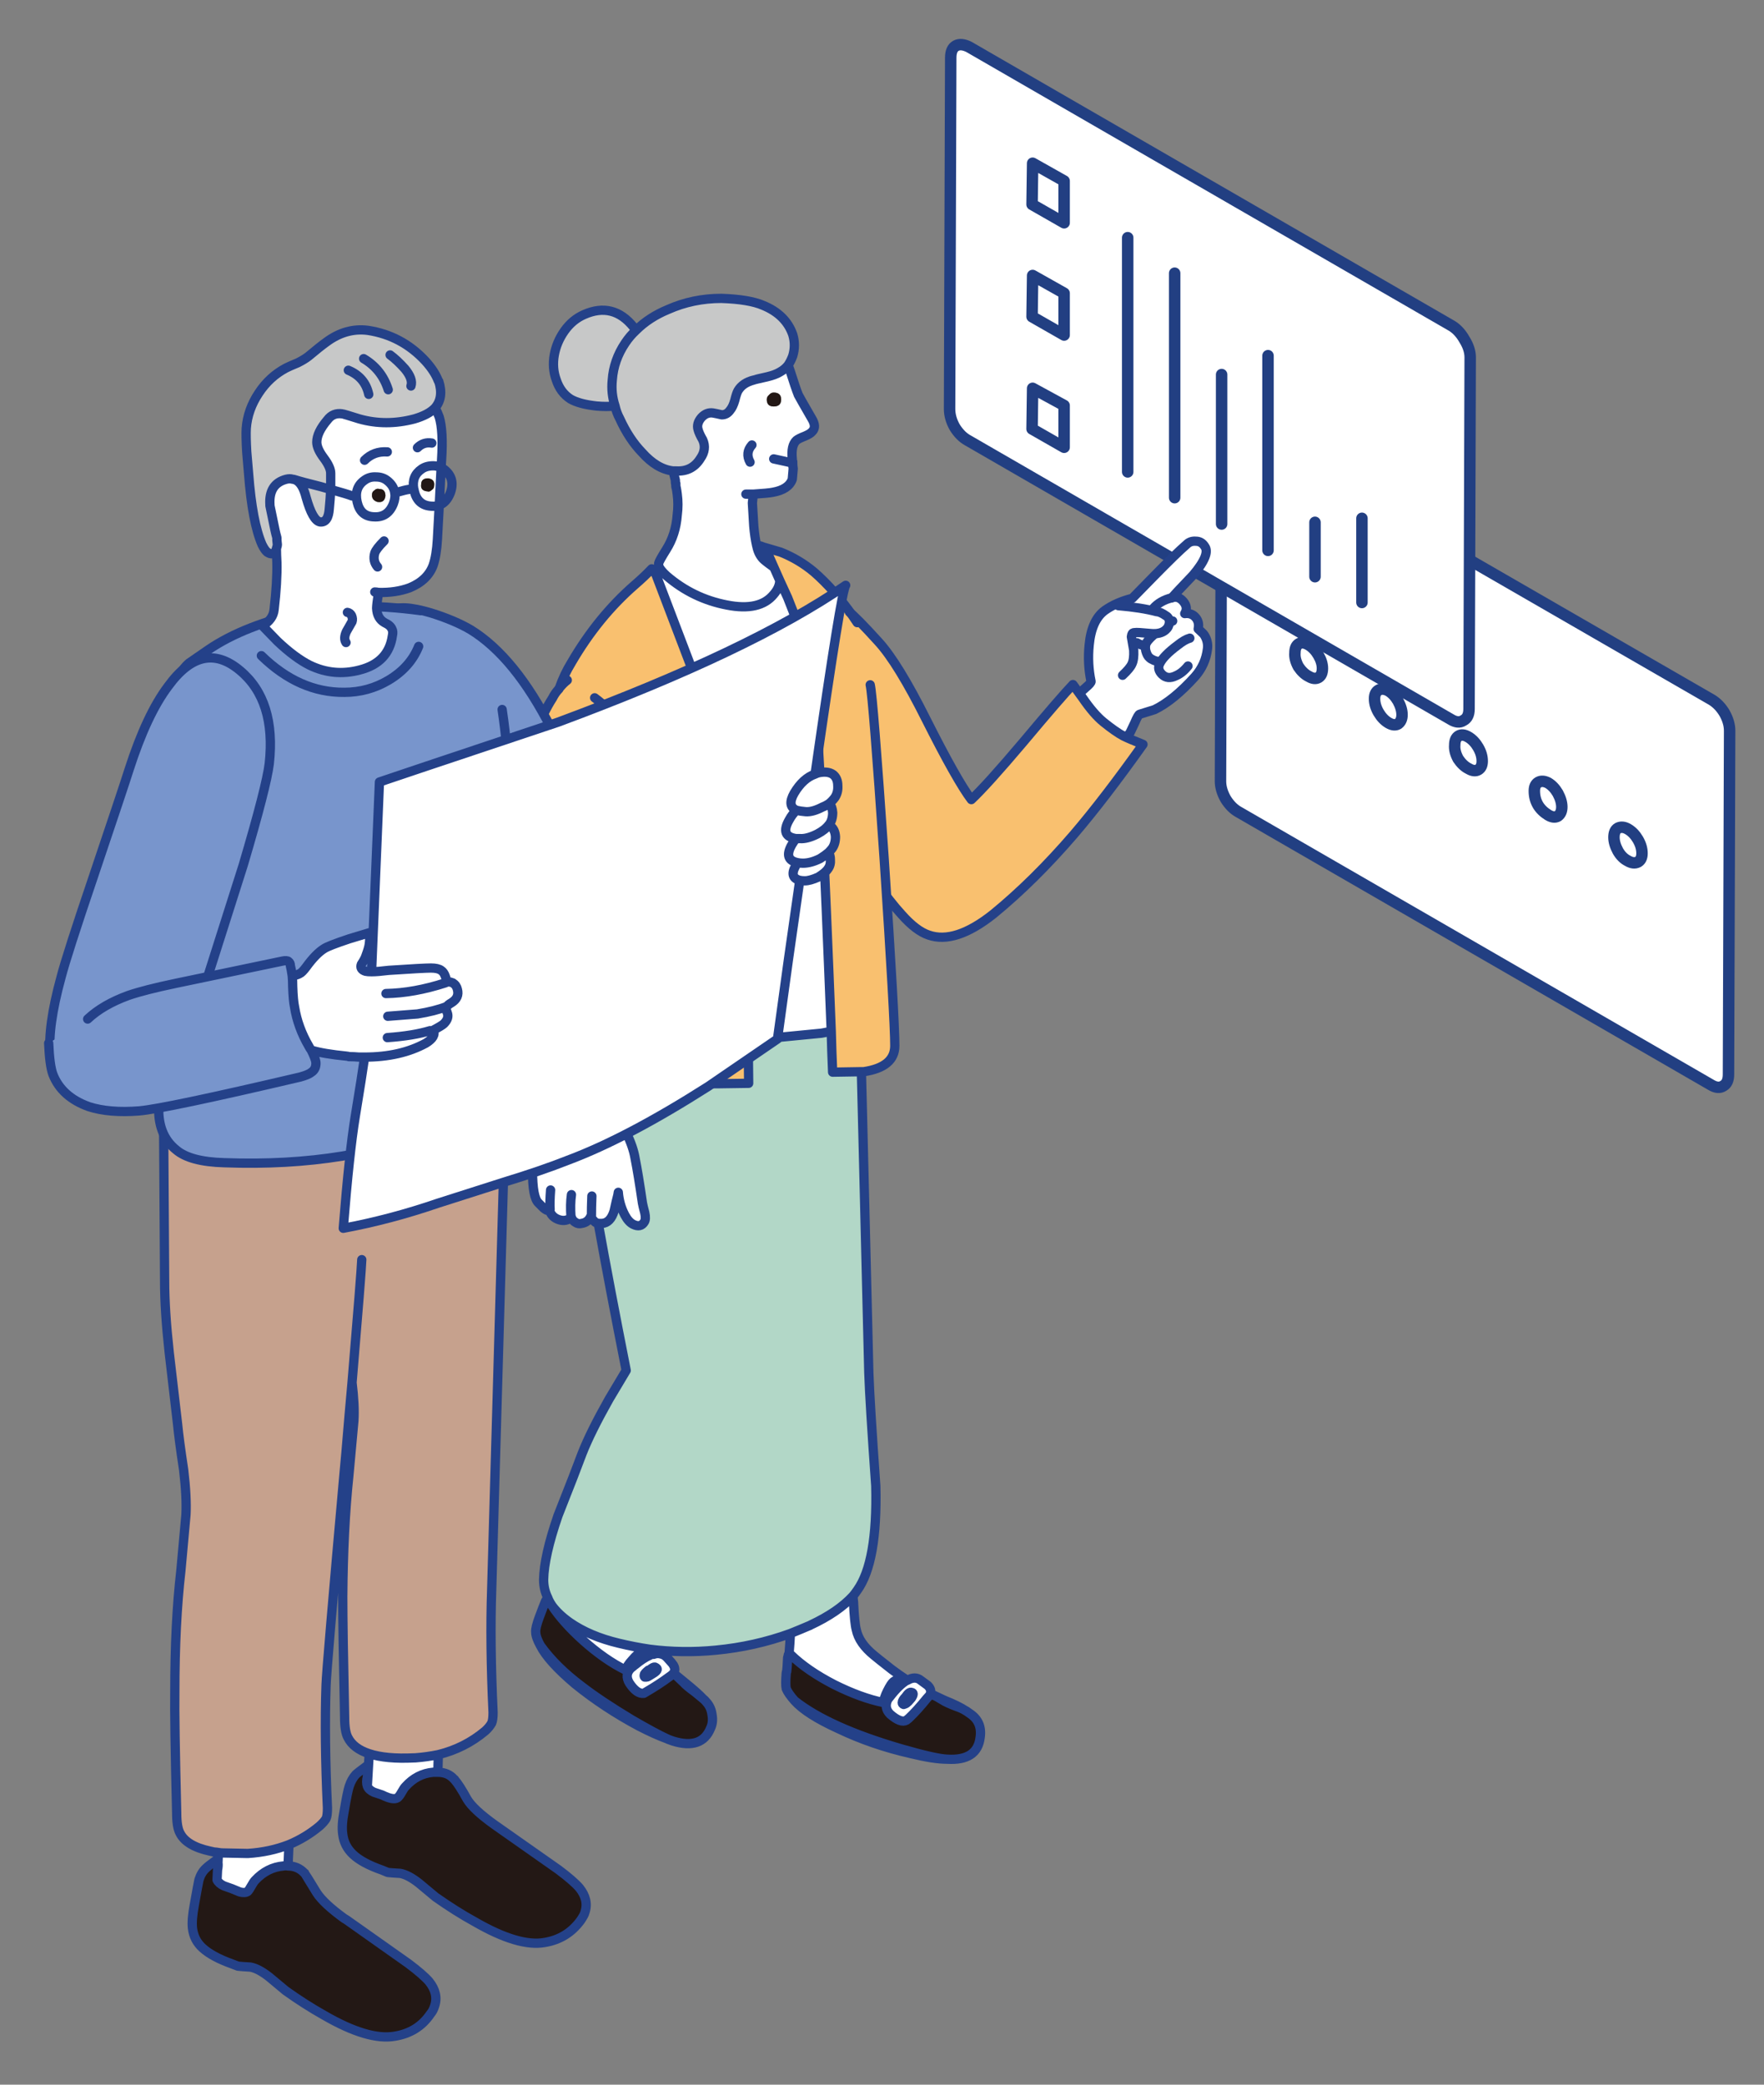 <?xml version="1.0" encoding="utf-8"?><svg id="anm10" image-rendering="auto" baseProfile="basic" version="1.1" x="0px" y="0px" width="154" height="182" xmlns="http://www.w3.org/2000/svg" xmlns:xlink="http://www.w3.org/1999/xlink"><rect width="100%" height="100%" fill="#808080" stroke="none"/><g id=".__E3.__82.__B7.__E3.__83.__BC.__E3.__83.__B3-1-.__E3.__82.__B3.__E3.__83.__94.__E3.__83.__BC" overflow="visible"><g><g><g id="Layer1_0_FILL"><path fill="#FFF" stroke="none" d="M107.1 37.2Q106.65 37.45 106.65 38.15L106.55 68.2Q106.55 68.95 107 69.75 107.5 70.55 108.15 70.9L149.35 94.7Q150 95.1 150.45 94.8 150.9 94.55 150.9 93.8L151 63.8Q151 63.05 150.55 62.25 150.1 61.5 149.45 61.1L108.2 37.3Q107.55 36.95 107.1 37.2M113.4 56.2Q113.75 56 114.25 56.3 114.75 56.6 115.1 57.2 115.45 57.8 115.45 58.35 115.45 58.95 115.1 59.15 114.75 59.35 114.25 59.05 113.75 58.8 113.35 58.2 113 57.55 113.05 57 113.05 56.4 113.4 56.2M120.35 60.25Q120.7 60.05 121.2 60.3 121.7 60.6 122.05 61.2 122.4 61.85 122.4 62.4 122.4 62.95 122.05 63.2 121.7 63.4 121.2 63.1 120.7 62.8 120.35 62.2 120 61.6 120 61 120 60.45 120.35 60.25M142.15 72.4Q142.65 72.7 143 73.3 143.35 73.9 143.35 74.5 143.35 75.05 143 75.25 142.6 75.45 142.1 75.15 141.6 74.9 141.25 74.3 140.9 73.65 140.9 73.1 140.9 72.5 141.25 72.3 141.65 72.1 142.15 72.4M128.2 64.35Q128.7 64.65 129.05 65.25 129.4 65.85 129.4 66.45 129.4 67 129.05 67.2 128.7 67.4 128.2 67.1 127.7 66.85 127.3 66.25 126.95 65.6 127 65.05 127 64.45 127.35 64.25 127.7 64.05 128.2 64.35M134.3 68.3Q134.65 68.1 135.15 68.35 135.65 68.65 136 69.25 136.35 69.9 136.35 70.45 136.35 71 136 71.25 135.65 71.45 135.15 71.15 133.95 70.4 133.95 69.05 133.95 68.5 134.3 68.3M135.15 68.35Q134.65 68.1 134.3 68.3 133.95 68.5 133.95 69.05 133.95 70.4 135.15 71.15 135.65 71.45 136 71.25 136.35 71 136.35 70.45 136.35 69.9 136 69.25 135.65 68.65 135.15 68.35M129.05 65.25Q128.7 64.65 128.2 64.35 127.7 64.05 127.35 64.25 127 64.45 127 65.05 126.95 65.6 127.3 66.25 127.7 66.85 128.2 67.1 128.7 67.4 129.05 67.2 129.4 67 129.4 66.45 129.4 65.85 129.05 65.25M143 73.3Q142.65 72.7 142.15 72.4 141.65 72.1 141.25 72.3 140.9 72.5 140.9 73.1 140.9 73.65 141.25 74.3 141.6 74.9 142.1 75.15 142.6 75.45 143 75.25 143.35 75.05 143.35 74.5 143.35 73.9 143 73.3M121.2 60.3Q120.7 60.05 120.35 60.25 120 60.45 120 61 120 61.6 120.35 62.2 120.7 62.8 121.2 63.1 121.7 63.4 122.05 63.2 122.4 62.95 122.4 62.4 122.4 61.85 122.05 61.2 121.7 60.6 121.2 60.3M114.25 56.3Q113.75 56 113.4 56.2 113.05 56.4 113.05 57 113 57.55 113.35 58.2 113.75 58.8 114.25 59.05 114.75 59.35 115.1 59.15 115.45 58.95 115.45 58.35 115.45 57.8 115.1 57.2 114.75 56.6 114.25 56.3Z"/></g><path id="Layer1_0_1_STROKES" stroke="#223F82" stroke-width="1" stroke-linejoin="round" stroke-linecap="round" fill="none" d="M149.45 61.1Q150.1 61.5 150.55 62.25 151 63.05 151 63.8L150.9 93.8Q150.9 94.55 150.45 94.8 150 95.1 149.35 94.7L108.15 70.9Q107.5 70.55 107 69.75 106.55 68.95 106.55 68.2L106.65 38.15Q106.65 37.45 107.1 37.2 107.55 36.95 108.2 37.3L149.45 61.1ZM114.25 56.3Q113.75 56 113.4 56.2 113.05 56.4 113.05 57 113 57.55 113.35 58.2 113.75 58.8 114.25 59.05 114.75 59.35 115.1 59.15 115.45 58.95 115.45 58.35 115.45 57.8 115.1 57.2 114.75 56.6 114.25 56.3ZM121.2 60.3Q120.7 60.05 120.35 60.25 120 60.45 120 61 120 61.6 120.35 62.2 120.7 62.8 121.2 63.1 121.7 63.4 122.05 63.2 122.4 62.95 122.4 62.4 122.4 61.85 122.05 61.2 121.7 60.6 121.2 60.3ZM142.15 72.4Q141.65 72.1 141.25 72.3 140.9 72.5 140.9 73.1 140.9 73.65 141.25 74.3 141.6 74.9 142.1 75.15 142.6 75.45 143 75.25 143.35 75.05 143.35 74.5 143.35 73.9 143 73.3 142.65 72.7 142.15 72.4ZM128.2 64.35Q127.7 64.05 127.35 64.25 127 64.45 127 65.05 126.95 65.6 127.3 66.25 127.7 66.85 128.2 67.1 128.7 67.4 129.05 67.2 129.4 67 129.4 66.45 129.4 65.85 129.05 65.25 128.7 64.65 128.2 64.35ZM135.15 68.35Q134.65 68.1 134.3 68.3 133.95 68.5 133.95 69.05 133.95 70.4 135.15 71.15 135.65 71.45 136 71.25 136.35 71 136.35 70.45 136.35 69.9 136 69.25 135.65 68.65 135.15 68.35Z"/></g><g><g id="Layer2_0_FILL"><path fill="#FFF" stroke="none" d="M127.85 29.65Q127.4 28.85 126.75 28.45L84.6 4.1Q83.9 3.75 83.45 4 83 4.25 83 5.05L82.9 35.7Q82.9 36.5 83.35 37.3 83.85 38.1 84.5 38.45L126.65 62.8Q127.3 63.2 127.75 62.9 128.25 62.65 128.25 61.9L128.35 31.2Q128.35 30.45 127.85 29.65M90.15 14.25L92.9 15.8 92.9 19.45 90.1 17.85 90.15 14.25M90.15 33.9L92.9 35.4 92.9 39.05 90.1 37.45 90.15 33.9M92.9 29.25L90.1 27.65 90.15 24.05 92.9 25.6 92.9 29.25M110.7 48.05L110.7 31.05 110.7 48.05M106.65 45.75L106.65 32.7 106.65 45.75M102.55 43.45L102.55 23.85 102.55 43.45M98.45 41.2L98.45 20.75 98.45 41.2M114.8 50.35L114.8 45.6 114.8 50.35M118.9 52.6L118.9 45.25 118.9 52.6M90.1 27.65L92.9 29.25 92.9 25.6 90.15 24.05 90.1 27.65M92.9 35.4L90.15 33.9 90.1 37.45 92.9 39.05 92.9 35.4M92.9 15.8L90.15 14.25 90.1 17.85 92.9 19.45 92.9 15.8Z"/></g><path id="Layer2_0_1_STROKES" stroke="#223F82" stroke-width="1" stroke-linejoin="round" stroke-linecap="round" fill="none" d="M126.75 28.45Q127.4 28.85 127.85 29.65 128.35 30.45 128.35 31.2L128.25 61.9Q128.25 62.65 127.75 62.9 127.3 63.2 126.65 62.8L84.5 38.45Q83.85 38.1 83.35 37.3 82.9 36.5 82.9 35.7L83 5.05Q83 4.25 83.45 4 83.9 3.75 84.6 4.1L126.75 28.45ZM90.15 14.25L92.9 15.8 92.9 19.45 90.1 17.85 90.15 14.25ZM90.15 33.9L92.9 35.4 92.9 39.05 90.1 37.45 90.15 33.9ZM90.15 24.05L92.9 25.6 92.9 29.25 90.1 27.65 90.15 24.05ZM110.7 48.05L110.7 31.05M106.65 45.75L106.65 32.7M102.55 43.45L102.55 23.85M98.45 41.2L98.45 20.75M114.8 50.35L114.8 45.6M118.9 52.6L118.9 45.25"/></g></g><g id="brt1" transform="matrix(.81 0 0 .81 69.45 47.25)"><animateTransform attributeName="transform" additive="replace" type="translate" repeatCount="indefinite" dur="1.75s" keyTimes="0;.31;.54;.94;1" values="75.39,55.3;75.39,55.3;75.31,55.44;75.39,55.3;75.39,55.3"/><animateTransform attributeName="transform" additive="sum" type="rotate" repeatCount="indefinite" dur="1.75s" keyTimes="0;.31;.54;.94;1" values="0,0,0;0,0,0;-3.3,0,0;0,0,0;0,0,0"/><animateTransform attributeName="transform" additive="sum" type="skewY" repeatCount="indefinite" dur="1.75s" keyTimes="0;.31;.54;.94;1" values="0;0;-.54;0;0"/><animateTransform attributeName="transform" additive="sum" type="scale" repeatCount="indefinite" dur="1.75s" keyTimes="0;1" values=".81,.81;.81,.81"/><animateTransform attributeName="transform" additive="sum" type="translate" repeatCount="indefinite" dur="1.75s" keyTimes="0;.31;.54;.94;1" values="-7.4,-10;-7.4,-10;-7.3,-10.05;-7.4,-10;-7.4,-10"/><g><g><g><g><g id="Layer14_0_FILL"><path fill="#FFF" stroke="none" d="M42.85 3.65Q44.75 1.4 44.1 .55 43.75 0 43.15 0 42.55 -.05 42.15 .35 41.1 1.25 38.6 3.8L36.3 6.15Q34.55 6.6 33.35 7.45 31.9 8.5 31.65 11.2 31.45 13.2 31.85 15.1 31.9 15.25 31.25 15.8 30.7 16.3 30.5 16.45 29 17.95 29.45 19.75 29.85 21.15 31.1 21.75 32.3 22.25 33.75 21.95 35.3 21.65 36.05 20.65L36.55 19.6Q36.95 18.65 37.1 18.65L38.7 18.15Q40.75 17.15 43.05 14.6 44.2 13.3 44.4 11.6 44.5 10.8 44.05 10.1 44 10 43.4 9.45 43.55 8.75 43.15 8.25 42.7 7.7 41.95 7.8 42.35 7.15 41.8 6.5 41.25 5.85 40.55 6.1 40.75 5.85 42.85 3.65Z"/></g></g><g><path id="Layer15_0_1_STROKES" stroke="#244189" stroke-width="1" stroke-linejoin="round" stroke-linecap="round" fill="none" d="M31.1 21.75Q32.3 22.25 33.75 21.95 35.3 21.65 36.05 20.65L36.55 19.6Q36.95 18.65 37.1 18.65L38.7 18.15Q40.75 17.15 43.05 14.6 44.2 13.3 44.4 11.6 44.5 10.8 44.05 10.1 44 10 43.4 9.45 43.55 8.75 43.15 8.25 42.7 7.7 41.95 7.8 42.35 7.15 41.8 6.5 41.25 5.85 40.55 6.1 40.75 5.85 42.85 3.65 44.75 1.4 44.1 .55 43.75 0 43.15 0 42.55 -.05 42.15 .35 41.1 1.25 38.6 3.8L36.3 6.15Q34.55 6.6 33.35 7.45 31.9 8.5 31.65 11.2 31.45 13.2 31.85 15.1 31.9 15.25 31.25 15.8 30.7 16.3 30.5 16.45 29 17.95 29.45 19.75 29.85 21.15 31.1 21.75Z"/></g></g><g><path id="Layer16_0_1_STROKES" stroke="#244189" stroke-width="1" stroke-linejoin="round" stroke-linecap="round" fill="none" d="M40.55 6.1Q39.3 6.4 38.55 7.25"/></g><g><path id="Layer17_0_1_STROKES" stroke="#244189" stroke-width="1" stroke-linejoin="round" stroke-linecap="round" fill="none" d="M42.5 10.45Q41.95 10.6 41.2 11.2 39.65 12.35 39.25 13.2 38.95 13.8 39.5 14.35 40.1 14.95 41 14.5 41.7 14.2 42.3 13.45"/></g><g><path id="Layer18_0_1_STROKES" stroke="#244189" stroke-width="1" stroke-linejoin="round" stroke-linecap="round" fill="none" d="M40.65 8.6Q40.45 8.65 40.25 8.8 38.1 10.35 37.8 11 37.65 11.3 37.75 11.8 37.9 12.35 38.15 12.55 38.3 12.7 38.65 12.85 39.1 13 39.25 12.95"/></g><g><g id="Layer19_0_FILL"><path fill="#FFF" stroke="none" d="M38.3 9.95Q39.35 10.05 39.9 9.55 40.25 9.25 40.3 8.75 40.3 8.25 39.95 8.05 39.3 7.6 38.95 7.6 37.25 7.15 34.8 6.95L35.25 14.45Q36.05 13.7 36.25 13.25 36.5 12.75 36.45 11.75L36.2 10.3 36.25 10.05Q36.3 9.85 36.55 9.85 36.75 9.8 38.3 9.95Z"/></g></g><g><path id="Layer20_0_1_STROKES" stroke="#244189" stroke-width="1" stroke-linejoin="round" stroke-linecap="round" fill="none" d="M34.8 6.95Q37.25 7.15 38.95 7.6 39.3 7.6 39.95 8.05 40.3 8.25 40.3 8.75 40.25 9.25 39.9 9.55 39.35 10.05 38.3 9.95 36.75 9.8 36.55 9.85 36.3 9.85 36.25 10.05L36.2 10.3 36.45 11.75Q36.5 12.75 36.25 13.25 36.05 13.7 35.25 14.45"/></g><g><path id="Layer21_0_1_STROKES" stroke="#244189" stroke-width="1" stroke-linejoin="round" stroke-linecap="round" fill="none" d="M37.7 11.25Q37.3 11.25 36.8 10.95"/></g></g><g><g><g id="Layer22_0_FILL"><path fill="#F9C06F" stroke="none" d="M30.95 16.9L29.9 15.45Q28.65 16.75 24.5 21.7 20.65 26.25 18.95 27.85 17.4 25.8 14.1 19.25 11.05 13.15 8.95 10.85 6.55 8.2 5.7 7.55 4 6.2 1.4 5.65 .5 5.45 .2 5.85 .15 5.95 0 6.45 -.1 7.65 .3 9.85 2.1 20.25 3.05 23.8 5.1 31.4 8.6 36.6 10.2 38.9 11.45 40.25 13 42 14.35 42.45 17.2 43.45 21.3 40.2 25.7 36.6 30 31.6 33.25 27.8 37.45 21.9 35.95 21.3 35.35 21 34.5 20.55 33.2 19.5 32.15 18.65 30.95 16.9Z"/></g></g><g><path id="Layer23_0_1_STROKES" stroke="#244189" stroke-width="1" stroke-linejoin="round" stroke-linecap="round" fill="none" d="M8.6 36.6Q5.1 31.4 3.05 23.8 2.1 20.25 .3 9.85 -.1 7.65 0 6.45 .15 5.95 .2 5.85 .5 5.45 1.4 5.65 4 6.2 5.7 7.55 6.55 8.2 8.95 10.85 11.05 13.15 14.1 19.25 17.4 25.8 18.95 27.85 20.65 26.25 24.5 21.7 28.65 16.75 29.9 15.45L30.95 16.9Q32.15 18.65 33.2 19.5 34.5 20.55 35.35 21 35.95 21.3 37.45 21.9 33.25 27.8 30 31.6 25.7 36.6 21.3 40.2 17.2 43.45 14.35 42.45 13 42 11.45 40.25 10.2 38.9 8.6 36.6Z"/></g></g></g></g><g><g id="dsf" transform="matrix(.81 0 0 .81 44.3 26.05)"><g><g id="Layer12_0_FILL"><path fill="#FFF" stroke="none" d="M46.25 150.7Q46.5 150.85 46.85 151.05 47.3 151.35 48.35 151.75 48.95 151.95 49.35 152.2 48.6 151.7 47.1 151.1 46.65 150.9 46.25 150.7M45.6 150.4Q45.6 150.35 45.6 150.3 45.7 149.9 45.3 149.5 44.75 149.1 44.55 148.95 43.95 148.45 43.1 148.95L43.05 148.95Q42.2 149.45 41.2 150.75L41 151Q40.55 151.9 41.25 152.6 42.4 153.6 43 153.25L43.25 153.05Q44.15 152.2 45.2 150.9 45.5 150.6 45.6 150.4M43.55 150.25Q43.9 150.3 43.55 150.85L43.2 151.25Q43 151.45 42.85 151.5L42.7 151.55Q42.55 151.5 42.55 151.35 42.55 151.1 42.9 150.75 43.3 150.15 43.55 150.25M17.2 155.25Q15.9 154.65 13.4 153.2 10 151.15 8 149.6 5.2 147.5 3.55 145.2 4.4 146.9 7.3 149.35 10.45 151.9 14.2 153.9 15.95 154.8 17.2 155.25M18.95 149.15Q19.3 149.55 20.2 150.2 20.7 150.6 21.05 150.9 20.55 150.35 19.2 149.25 18.65 148.8 18.1 148.35L18.95 149.15M30.95 151.15Q32.25 152.6 35.65 154.15 39.3 155.9 43.5 156.85 45.95 157.45 47.4 157.45 46.15 157.4 42.5 156.35 34.6 154.05 30.95 151.15M37.6 143.5Q37.4 142.75 37.3 140.5 37.25 140.15 37.25 139.85 35.65 141.6 32.65 143 32.6 143.05 32.55 143.05 31.5 143.5 30.5 143.9 30.45 144.95 30.35 146.15 30.4 146.05 30.55 146.2 32.3 147.9 35.2 149.4 38.1 150.85 40.55 151.35 40.55 150.9 40.95 150.1 41.35 149.3 41.6 149.1 42.2 148.65 43.05 148.95L43.1 148.95Q42.25 148.4 41.45 147.8 39.85 146.55 39.5 146.25 37.9 144.95 37.6 143.5M13.8 147.25Q13.65 147.35 13.55 147.45L13.3 147.65Q12.6 148.35 13.15 149.25 13.95 150.45 14.7 150.35L14.95 150.2Q16.4 149.35 17.4 148.6 17.65 148.45 17.9 148.2 17.9 148.15 17.95 148.1 18.15 147.7 17.85 147.25 17.8 147.15 17.25 146.55 17.2 146.5 17.2 146.45L17.15 146.45 17.1 146.4Q17.1 146.35 17.05 146.35 16.8 146.15 16.5 146.1 16.15 146 15.75 146.15 15.55 146.2 15.35 146.25 14.65 146.55 13.8 147.25M15.8 148.15L15.4 148.4Q15.1 148.6 15 148.6L14.8 148.6Q14.7 148.5 14.75 148.35 14.75 148.2 15.2 147.85 15.3 147.85 15.55 147.65 15.85 147.45 15.95 147.55 16.4 147.75 15.8 148.15M4.8 140.9Q6 142.7 8.1 144.6 10.5 146.75 12.75 147.85 12.85 147.4 13.45 146.75 14.05 146.05 14.35 145.95 15.05 145.65 15.75 146.15 16.15 146 16.5 146.1 16.2 146 15.8 146.1 15.55 145.85 15.35 145.6 13.65 145.35 12 144.95 8.85 144.2 6.7 142.7 5.5 141.85 4.8 140.9M4.35 140.05Q4.3 140.1 4.3 140.2 4.35 140.15 4.45 140.3 4.4 140.15 4.35 140.05M8.9 99.2Q8.95 99.2 9.25 99.35 9.1 99.25 9.05 99.1 9 99 9 98.9 8.85 99.25 8.6 99.45 8.7 99.4 8.8 99.3L8.9 99.2M11.6 98.25Q11.8 97.2 11.9 96.65 11.75 97.2 11.5 98.35 11.1 99.65 10.2 99.7 9.95 99.7 9.8 99.7 9.70 99.7 9.65 99.65 9.70 99.70 9.8 99.75 10.15 99.85 10.5 99.7 11.25 99.5 11.6 98.25M3.5 88.05Q3.45 88.15 3.4 88.3 3 89.7 2.9 90.15L2.9 90.2Q2.75 91.2 2.75 92.25 2.7 93.5 2.85 94.85 3.05 96.45 3.15 96.7 3.45 97.75 4.3 98.05L4.6 98.2Q4.55 97.45 4.65 96.1 4.55 97.45 4.6 98.2L4.75 98.25 5.05 98.65Q5.65 99.25 6.4 99 6.5 99 6.8 98.95L6.85 99Q6.75 97.65 6.9 96.6 6.75 97.65 6.85 99 6.95 99.05 7.45 99.4 7.75 99.65 8.15 99.6 8.4 99.55 8.6 99.45 8.85 99.25 9 98.9 9 99 9.05 99.1 9.05 97.95 9.1 96.75 9.05 97.95 9.05 99.1 9.1 99.25 9.25 99.35L9.3 99.4Q9.45 99.55 9.6 99.65L9.65 99.65Q9.70 99.7 9.8 99.7 9.95 99.7 10.2 99.7 11.1 99.65 11.5 98.35 11.75 97.2 11.9 96.65L11.95 96.35Q12.05 97.65 12.65 98.8 13.05 99.55 13.55 99.8 14.35 100.2 14.75 99.55 14.95 99.25 14.8 98.55 14.6 97.8 14.55 97.5 14.1 94.4 13.75 92.65 13.55 91.45 12.8 89.9 11.95 88.3 11.55 87.5 10.8 88.05 8.8 88.35 6.2 88.8 3.85 88.15 3.65 88.1 3.5 88.05M3.2 87.95L3.2 88Q3.1 88.75 2.9 90.15 3 89.7 3.4 88.3 3.45 88.15 3.5 88.05 3.35 88 3.2 87.95M10.3 84Q10.3 84.05 10.3 84.15 10.4 84.1 10.45 84.1 10.45 84.00 10.45 83.9 10.3 83.5 10.2 83.2 10.25 83.55 10.3 84M10.45 84.1L10.5 84.1Q10.5 84.05 10.5 84 10.45 83.95 10.45 83.9 10.45 84.00 10.45 84.1M12.2 84.85Q11.65 84.05 10.5 84.1L10.45 84.1Q10.4 84.1 10.3 84.15 10.05 84.15 9.8 84.2 8.1 84.75 7.2 84.75 6.6 84.75 5.4 84.4 4.2 84 3.55 84 3.25 84 3.1 84.05 3 84.05 2.95 84.1 2.85 84.15 2.75 84.25 2.6 84.35 2.4 84.6 .85 87 3.2 87.95 3.35 88 3.5 88.05 3.65 88.1 3.85 88.15 6.2 88.8 8.8 88.35 10.8 88.05 11.55 87.5L11.55 87.45Q12.15 87 12.4 86.25 12.6 85.45 12.2 84.85M27.8 26.9Q27.3 26.65 26.85 26.6 26.9 26.8 26.95 27 27.2 27.85 27.8 28.3 28.1 28.55 28.6 28.9 28.65 28.95 28.75 29.05L27.8 26.9M15.8 29.45L16 29.75 25.45 54.55 25.95 79.95Q26.5 79.9 27.15 79.85 28.75 79.7 33.85 79.2 34.4 79.1 34.9 79 33.75 49.75 33.15 43 32.75 38.5 30.2 32.25L29.35 30.4Q29.35 31.15 28.7 31.9 27.2 33.75 23.65 33.05 20 32.35 17.15 29.9 16.55 29.35 16.35 28.95 15.95 29.1 15.8 29.45M18.15 20.25Q18.15 20.35 18.2 20.45 18.15 20.26 18.15 20.1 18.15 20.20 18.15 20.25M31.35 10.4Q31.05 9.65 30.45 7.75 30.35 7.45 30.25 7.2 29.9 7.65 29.35 7.95 28.85 8.25 28 8.45 26.65 8.75 26.55 8.8 25.35 9.1 24.85 9.95 24.7 10.2 24.5 11 24.3 11.7 24 12.05 23.65 12.55 23.1 12.55 22.45 12.4 22.15 12.35 21.45 12.25 20.9 12.85 20.35 13.5 20.55 14.15 20.65 14.55 21.05 15.25 21.5 16.25 20.8 17.25 19.9 18.7 18.2 18.6 18 18.6 17.85 18.6L18 19.2Q18.05 19.4 18.1 19.6L18.1 19.7Q18.10 19.80 18.15 19.95 18.15 20.05 18.15 20.1L18.15 20.1Q18.15 20.26 18.2 20.45 18.25 20.7 18.3 21.1 18.45 22.2 18.3 23.35 18.15 25.45 17.1 27.1 16.35 28.3 16.3 28.55L16.3 28.75Q16.3 28.85 16.35 28.95 16.55 29.35 17.15 29.9 20 32.35 23.65 33.05 27.2 33.75 28.7 31.9 29.35 31.15 29.35 30.4L28.75 29.05Q28.65 28.95 28.6 28.9 28.1 28.55 27.8 28.3 27.2 27.85 26.95 27 26.9 26.8 26.85 26.6 26.65 25.7 26.55 24.55 26.45 22.9 26.4 22.05L26.5 21.1Q26.1 21.1 25.7 21.1 26.1 21.1 26.5 21.1 28.1 21 28.6 20.9 30.3 20.6 30.7 19.5L30.8 18.35Q30.75 18.05 30.75 17.75L28.7 17.3 30.75 17.75Q30.75 17.7 30.75 17.6 30.7 17.5 30.7 17.4L30.7 17.3Q30.55 15.85 31.15 15.3 31.4 15.1 32.05 14.85 32.65 14.6 32.85 14.35 33.35 13.85 32.8 12.95 31.5 10.7 31.35 10.4M28.2 10.4Q28.4 10.15 28.7 10.15 29.5 10.15 29.5 10.9 29.5 11.65 28.7 11.65 27.95 11.65 27.95 10.9 27.95 10.6 28.2 10.4M26.35 15.8Q25.6 16.65 26.15 17.65 25.6 16.65 26.35 15.8Z"/><path fill="#231815" stroke="none" d="M43.55 150.85Q43.9 150.3 43.55 150.25 43.3 150.15 42.9 150.75 42.55 151.1 42.55 151.35 42.55 151.5 42.7 151.55L42.85 151.5Q43 151.45 43.2 151.25L43.55 150.85M30.35 146.15L30.3 146.15Q30.25 146.2 30.25 146.4 30.2 146.45 30.2 146.5 30.15 147.6 30.1 148 30.05 148.05 30.05 148.15 29.95 149.45 30.05 149.85 30.25 150.35 30.95 151.15 34.6 154.05 42.5 156.35 46.15 157.4 47.4 157.45 50.65 157.65 50.95 155.1 51.2 153.4 49.8 152.5 49.65 152.4 49.45 152.25 49.4 152.25 49.35 152.2 48.95 151.95 48.35 151.75 47.3 151.35 46.85 151.05 46.5 150.85 46.25 150.7 45.9 150.55 45.6 150.4 45.5 150.6 45.2 150.9 44.15 152.2 43.25 153.05L43 153.25Q42.4 153.6 41.25 152.6 40.55 151.9 41 151L41.2 150.75Q42.2 149.45 43.05 148.95 42.2 148.65 41.6 149.1 41.35 149.3 40.95 150.1 40.55 150.9 40.55 151.35 38.1 150.85 35.2 149.4 32.3 147.9 30.55 146.2 30.4 146.05 30.35 146.15M15.4 148.4L15.8 148.15Q16.4 147.75 15.95 147.55 15.85 147.45 15.55 147.65 15.3 147.85 15.2 147.85 14.75 148.2 14.75 148.35 14.7 148.5 14.8 148.6L15 148.6Q15.1 148.6 15.4 148.4M4.8 140.9Q4.6 140.6 4.45 140.3 4.35 140.15 4.3 140.2 4.15 140.25 4.05 140.55 3.9 140.9 3.45 142.1 3 143.3 3.05 143.75 3.05 144.3 3.55 145.2 5.2 147.5 8 149.6 10 151.15 13.4 153.2 15.9 154.65 17.2 155.25 17.25 155.25 17.3 155.3 17.6 155.4 17.85 155.5 20.95 156.45 21.9 154.1 22.2 153.45 22.05 152.65 21.95 151.85 21.45 151.3 21.3 151.1 21.05 150.9 20.7 150.6 20.2 150.2 19.3 149.55 18.95 149.15L18.1 148.35Q18 148.25 17.9 148.2 17.65 148.45 17.4 148.6 16.4 149.35 14.95 150.2L14.7 150.35Q13.95 150.45 13.15 149.25 12.6 148.35 13.3 147.65L13.55 147.45Q13.65 147.35 13.8 147.25 14.65 146.55 15.35 146.25 15.55 146.2 15.75 146.15 15.05 145.65 14.35 145.95 14.05 146.05 13.45 146.75 12.85 147.4 12.75 147.85 10.5 146.75 8.1 144.6 6 142.7 4.8 140.9M22.6 77.35Q22.25 77 21.7 77 21.2 77 20.85 77.35 20.5 77.7 20.5 78.2 20.5 78.7 20.85 79.05 21.2 79.4 21.7 79.4 22.2 79.4 22.6 79.05 22.95 78.7 22.95 78.2 22.95 77.7 22.6 77.35M22.6 68.5Q22.25 68.15 21.7 68.15 21.2 68.15 20.85 68.5 20.5 68.85 20.5 69.35 20.5 69.85 20.85 70.2 21.2 70.55 21.7 70.55 22.2 70.55 22.6 70.2 22.95 69.85 22.95 69.35 22.95 68.85 22.6 68.5M20.85 61.35Q21.2 61.7 21.7 61.7 22.2 61.7 22.6 61.35 22.95 61 22.95 60.5 22.95 60 22.6 59.65 22.25 59.3 21.7 59.3 21.2 59.3 20.85 59.65 20.5 60 20.5 60.5 20.5 61 20.85 61.35M28.7 10.15Q28.4 10.15 28.2 10.4 27.95 10.6 27.95 10.9 27.95 11.65 28.7 11.65 29.5 11.65 29.5 10.9 29.5 10.15 28.7 10.15Z"/><path fill="#B2D7C7" stroke="none" d="M10.45 83.9Q10.45 83.95 10.5 84 10.45 83.75 10.4 83.45 10.4 83.65 10.45 83.9M10.4 83.45Q10.3 83 10.2 82.7 10.15 82.7 10.1 82.7 10.15 82.9 10.2 83.2 10.3 83.5 10.45 83.9 10.4 83.65 10.4 83.45M10.4 83.45Q10.4 83.1 10.35 82.75 10.3 82.75 10.2 82.7 10.3 83 10.4 83.45M10.35 82.75Q10.4 83.1 10.4 83.45 10.45 83.75 10.5 84 10.5 84.05 10.5 84.1 11.65 84.05 12.2 84.85 12.6 85.45 12.4 86.25 12.15 87 11.55 87.45L11.55 87.5Q11.95 88.3 12.8 89.9 13.55 91.45 13.75 92.65 14.1 94.4 14.55 97.5 14.6 97.8 14.8 98.55 14.95 99.25 14.75 99.55 14.35 100.2 13.55 99.8 13.05 99.55 12.65 98.8 12.05 97.65 11.95 96.35L11.9 96.65Q11.8 97.2 11.6 98.25 11.25 99.5 10.5 99.7 10.15 99.85 9.8 99.75 11 106.45 12.8 115.55L10.95 118.65Q8.95 122.2 8.05 124.5 7.35 126.4 5.45 131.2 3.95 135.55 3.9 138.1 3.9 139.15 4.35 140.05 4.4 140.15 4.45 140.3 4.6 140.6 4.8 140.9 5.5 141.85 6.7 142.7 8.85 144.2 12 144.95 13.65 145.35 15.35 145.6 18.85 146.05 22.45 145.7 26.65 145.3 30.5 143.9 31.5 143.5 32.55 143.05 32.6 143.05 32.65 143 35.65 141.6 37.25 139.85 37.5 139.55 37.7 139.25 39.9 136.2 39.7 128 39.05 118.9 38.95 115.8L38.15 83.35 35.05 83.4Q34.95 81.1 34.9 79 34.4 79.1 33.85 79.2 28.75 79.7 27.15 79.85 26.5 79.9 25.95 79.95L26 84.6 22.6 84.65Q18.8 84.7 15.05 84 12.45 83.5 10.35 82.75Z"/><path fill="#F9C06F" stroke="none" d="M10.35 82.75Q10.35 82.55 10.35 82.4 10.15 82.55 10.2 82.7 10.3 82.75 10.35 82.75M37.1 35.6Q35.75 32.1 33.55 29.95L33.05 29.5Q31.45 28.15 29.45 27.35L27.75 26.85 27.8 26.9 28.75 29.05 29.35 30.4 30.2 32.25Q32.75 38.5 33.15 43 33.75 49.75 34.9 79 34.95 81.1 35.05 83.4L38.15 83.35 38.4 83.35Q41.75 82.85 41.75 80.55 41.75 77.7 40.6 60.35 39.4 42.9 39.1 41.65L37.1 35.6M16 29.75L15.8 29.45 15.55 29.15Q14.8 29.95 13.7 30.9 9.75 34.35 6.9 39.25 6.1 40.55 5.6 42 6 41.5 6.45 41.15 6 41.5 5.6 42 5.55 42 5.55 42.1 5.15 42.5 4.85 43.1 2.95 46.15 1.5 53 .3 59.05 .35 65.05 .4 70.45 1.5 77.15 2.15 80.75 3.05 83.95 3.05 84 3.1 84.05 3.25 84 3.55 84 4.2 84 5.4 84.4 6.6 84.75 7.2 84.75 8.1 84.75 9.8 84.2 10.05 84.15 10.3 84.15 10.3 84.05 10.3 84 10.25 83.55 10.2 83.2 10.15 82.9 10.1 82.7 10.15 82.7 10.2 82.7 10.15 82.55 10.35 82.4 10 76.65 10.1 74.8 10.25 71.6 10.75 68.4 11.3 64.8 12.25 61.2 13.05 58.5 13.5 56.65 13.8 55.55 13.95 54.75 13.8 55.55 13.5 56.65 13.05 58.5 12.25 61.2 11.3 64.8 10.75 68.4 10.25 71.6 10.1 74.8 10 76.65 10.35 82.4 10.35 82.55 10.35 82.75 12.45 83.5 15.05 84 18.8 84.7 22.6 84.65L26 84.6 25.95 79.95 25.45 54.55 16 29.75M9.4 43.05Q12.65 45.45 14.1 49.3 14.2 49.55 14.25 49.75 14.2 49.55 14.1 49.3 12.65 45.45 9.4 43.05M21.7 61.7Q21.2 61.7 20.85 61.35 20.5 61 20.5 60.5 20.5 60 20.85 59.65 21.2 59.3 21.7 59.3 22.25 59.3 22.6 59.65 22.95 60 22.95 60.5 22.95 61 22.6 61.35 22.2 61.7 21.7 61.7M21.7 68.15Q22.25 68.15 22.6 68.5 22.95 68.85 22.95 69.35 22.95 69.85 22.6 70.2 22.2 70.55 21.7 70.55 21.2 70.55 20.85 70.2 20.5 69.85 20.5 69.35 20.5 68.85 20.85 68.5 21.2 68.15 21.7 68.15M21.7 77Q22.25 77 22.6 77.35 22.95 77.7 22.95 78.2 22.95 78.7 22.6 79.05 22.2 79.4 21.7 79.4 21.2 79.4 20.85 79.05 20.5 78.7 20.5 78.2 20.5 77.7 20.85 77.35 21.2 77 21.7 77Z"/><path fill="#C7C8C8" stroke="none" d="M12.7 4.8Q13.2 4.05 13.85 3.45 13.75 3.25 13.6 3.1 11.4 .35 8.25 1.75 7 2.3 6.15 3.5 5.3 4.7 5.05 6.1 4.8 7.5 5.25 8.75 5.7 10.15 6.8 10.85 7.75 11.4 9.6 11.6 10.7 11.7 11.6 11.6 11.15 10.25 11.3 8.8 11.45 6.65 12.7 4.8M30.75 6.2Q31.1 5.05 30.75 3.9 30 1.75 27.55 .75 26.05 .1 23.05 0 20 0 17.3 1.2 15.25 2.05 13.85 3.45 13.2 4.05 12.7 4.8 11.45 6.65 11.3 8.8 11.15 10.25 11.6 11.6 11.75 12.3 12.1 12.95 13.1 15.15 14.5 16.6 16.1 18.4 17.85 18.6 18 18.6 18.2 18.6 19.9 18.7 20.8 17.25 21.5 16.25 21.05 15.25 20.65 14.55 20.55 14.15 20.35 13.5 20.9 12.85 21.45 12.25 22.15 12.35 22.45 12.4 23.1 12.55 23.65 12.55 24 12.05 24.3 11.7 24.5 11 24.7 10.2 24.85 9.95 25.35 9.1 26.55 8.8 26.65 8.75 28 8.45 28.85 8.25 29.35 7.95 29.9 7.65 30.25 7.2 30.55 6.75 30.75 6.2Z"/></g><path id="Layer12_0_1_STROKES" stroke="#244189" stroke-width="1" stroke-linejoin="round" stroke-linecap="round" fill="none" d="M30.25 7.2Q30.35 7.45 30.45 7.75 31.05 9.65 31.35 10.4 31.5 10.7 32.8 12.95 33.35 13.85 32.85 14.35 32.65 14.6 32.05 14.85 31.4 15.1 31.15 15.3 30.55 15.85 30.7 17.3L30.7 17.4Q30.7 17.5 30.75 17.6 30.75 17.7 30.75 17.75 30.75 18.05 30.8 18.35L30.7 19.5Q30.3 20.6 28.6 20.9 28.1 21 26.5 21.1L26.4 22.05Q26.45 22.9 26.55 24.55 26.65 25.7 26.85 26.6 27.3 26.65 27.8 26.9L27.75 26.85 29.45 27.35Q31.45 28.15 33.05 29.5L33.55 29.95Q35.8 32.05 37.7 34.95M17.85 18.6Q16.1 18.4 14.5 16.6 13.1 15.15 12.1 12.95 11.75 12.3 11.6 11.6 10.7 11.7 9.6 11.6 7.75 11.4 6.8 10.85 5.7 10.15 5.25 8.75 4.8 7.5 5.05 6.1 5.3 4.7 6.15 3.5 7 2.3 8.25 1.75 11.4 .35 13.6 3.1 13.75 3.25 13.85 3.45 15.25 2.05 17.3 1.2 20 0 23.05 0 26.05 .1 27.55 .75 30 1.75 30.75 3.9 31.1 5.05 30.75 6.2 30.55 6.75 30.25 7.2 29.9 7.65 29.35 7.95 28.85 8.25 28 8.45 26.65 8.75 26.55 8.8 25.35 9.1 24.85 9.95 24.7 10.2 24.5 11 24.3 11.7 24 12.05 23.65 12.55 23.1 12.55 22.45 12.4 22.15 12.35 21.45 12.25 20.9 12.85 20.35 13.5 20.55 14.15 20.65 14.55 21.05 15.25 21.5 16.25 20.8 17.25 19.9 18.7 18.2 18.6 18 18.6 17.85 18.6L18 19.2Q18.05 19.4 18.1 19.6L18.1 19.72M18.15 19.95Q18.15 20.05 18.15 20.1L18.15 20.12Q18.15 20.26 18.2 20.45 18.25 20.7 18.3 21.1 18.45 22.2 18.3 23.35 18.15 25.45 17.1 27.1 16.35 28.3 16.3 28.55L16.3 28.75M16.35 28.95Q16.55 29.35 17.15 29.9 20 32.35 23.65 33.05 27.2 33.75 28.7 31.9 29.35 31.15 29.35 30.4L28.75 29.05Q28.65 28.95 28.6 28.9 28.1 28.55 27.8 28.3 27.2 27.85 26.95 27 26.9 26.8 26.85 26.6M26.5 21.1Q26.1 21.1 25.7 21.1M26.35 15.8Q25.6 16.65 26.15 17.65M30.75 17.75L28.7 17.3M11.6 11.6Q11.15 10.25 11.3 8.8 11.45 6.65 12.7 4.8 13.2 4.05 13.85 3.45M18.15 20.1Q18.10 19.90 18.1 19.72M18.2 20.45Q18.15 20.35 18.15 20.25 18.15 20.20 18.15 20.12M15.8 29.45L16 29.75 25.45 54.55 25.95 79.95Q26.5 79.9 27.15 79.85 28.75 79.7 33.85 79.2 34.4 79.1 34.9 79 33.75 49.75 33.15 43 32.75 38.5 30.2 32.25L29.35 30.4M16.35 28.95Q15.95 29.1 15.8 29.45L15.55 29.15Q14.8 29.95 13.7 30.9 9.75 34.35 6.9 39.25 6.1 40.55 5.6 42 6 41.5 6.45 41.15M4.85 43.1Q5.15 42.5 5.55 42.1 5.55 42 5.6 42M2.75 84.25L2.65 83.9Q1.85 81.15 1.15 77.1 0 70.5 0 65.1 0 59.25 1.25 53.15 1.95 49.9 3 46.95 3.9 44.55 4.85 43.1M3.1 84.05Q3.25 84 3.55 84 4.2 84 5.4 84.4 6.6 84.75 7.2 84.75 8.1 84.75 9.8 84.2 10.05 84.15 10.3 84.15M10.1 82.7Q10.15 82.7 10.2 82.7 10.15 82.55 10.35 82.4 10 76.65 10.1 74.8 10.25 71.6 10.75 68.4 11.3 64.8 12.25 61.2 13.05 58.5 13.5 56.65 13.8 55.55 13.95 54.75M9.4 43.05Q12.65 45.45 14.1 49.3 14.2 49.55 14.25 49.75M39.1 41.65Q39.4 42.9 40.6 60.35 41.75 77.7 41.75 80.55 41.75 82.85 38.4 83.35L38.15 83.35 38.95 115.8Q39.05 118.9 39.7 128 39.9 136.2 37.7 139.25 37.5 139.55 37.25 139.85 37.25 140.15 37.3 140.5 37.4 142.75 37.6 143.5 37.9 144.95 39.5 146.25 39.85 146.55 41.45 147.8 42.25 148.4 43.1 148.95 43.95 148.45 44.55 148.95 44.75 149.1 45.3 149.5 45.7 149.9 45.6 150.3 45.6 150.35 45.6 150.4 45.9 150.55 46.25 150.7 46.65 150.9 47.1 151.1 48.6 151.7 49.35 152.2 49.4 152.25 49.45 152.25 49.65 152.4 49.8 152.5 51.2 153.4 50.95 155.1 50.65 157.65 47.4 157.45 45.95 157.45 43.5 156.85 39.3 155.9 35.65 154.15 32.25 152.6 30.95 151.15 30.25 150.35 30.05 149.85 29.95 149.45 30.05 148.15 30.05 148.05 30.1 148 30.15 147.6 30.2 146.5 30.2 146.45 30.25 146.4 30.25 146.2 30.3 146.15L30.35 146.15Q30.45 144.95 30.5 143.9 26.65 145.3 22.45 145.7 18.85 146.05 15.35 145.6 15.55 145.85 15.8 146.1M16.5 146.1Q16.8 146.15 17.05 146.35 17.1 146.35 17.1 146.4L17.15 146.45 17.2 146.45Q17.2 146.5 17.25 146.55 17.8 147.15 17.85 147.25 18.15 147.7 17.95 148.1 17.9 148.15 17.9 148.2 18 148.25 18.1 148.35 18.65 148.8 19.2 149.25 20.55 150.35 21.05 150.9 21.3 151.1 21.45 151.3 21.95 151.85 22.05 152.65 22.2 153.45 21.9 154.1 20.95 156.45 17.85 155.5 17.6 155.4 17.3 155.3 17.25 155.25 17.2 155.25 15.95 154.8 14.2 153.9 10.45 151.9 7.3 149.35 4.4 146.9 3.55 145.2 3.05 144.3 3.05 143.75 3 143.3 3.45 142.1 3.9 140.9 4.05 140.55 4.15 140.25 4.3 140.2 4.3 140.1 4.35 140.05 3.9 139.15 3.9 138.1 3.95 135.55 5.45 131.2 7.35 126.4 8.05 124.5 8.95 122.2 10.95 118.65L12.8 115.55Q11 106.45 9.8 99.75M9.65 99.65L9.6 99.65Q9.4 99.55 9.25 99.35M8.6 99.45Q8.35 99.65 8 99.7 7.65 99.8 7.35 99.6 7 99.4 6.9 99.05 6.3 99.55 5.55 99.3 4.8 99.05 4.55 98.35 4.25 98.35 3.9 98.05 3.55 97.7 3.35 97.5 2.7 96.9 2.7 94 2.7 93.1 2.75 92.25 2.75 91.2 2.9 90.2L2.9 90.15M3.2 87.95Q.85 87 2.4 84.6 2.6 84.35 2.75 84.25 2.85 84.15 2.95 84.1 3 84.05 3.1 84.05M28.75 29.05L27.8 26.9M10.35 82.75Q10.4 83.1 10.4 83.45 10.45 83.75 10.5 84M10.5 84.1Q11.65 84.05 12.2 84.85 12.6 85.45 12.4 86.25 12.15 87 11.55 87.45L11.55 87.5Q11.95 88.3 12.8 89.9 13.55 91.45 13.75 92.65 14.1 94.4 14.55 97.5 14.6 97.8 14.8 98.55 14.95 99.25 14.75 99.55 14.35 100.2 13.55 99.8 13.05 99.55 12.65 98.8 12.05 97.65 11.95 96.35L11.9 96.65M10.35 82.4Q10.35 82.55 10.35 82.75 12.45 83.5 15.05 84 18.8 84.7 22.6 84.65L26 84.6 25.95 79.95M10.2 82.7Q10.3 83 10.4 83.45 10.4 83.65 10.45 83.9M10.35 82.75Q10.3 82.75 10.2 82.7M10.45 83.9Q10.45 84.00 10.45 84.1L10.5 84.1M10.3 84.15Q10.4 84.1 10.45 84.1M2.9 90.15Q3 89.7 3.4 88.3 3.45 88.15 3.5 88.05 3.35 88 3.2 87.95M11.55 87.5Q10.8 88.05 8.8 88.35 6.2 88.8 3.85 88.15 3.65 88.1 3.5 88.05M4.65 96.1Q4.55 97.45 4.6 98.2M11.9 96.65Q11.75 97.2 11.5 98.35 11.1 99.65 10.2 99.7 9.95 99.7 9.8 99.7 9.70 99.7 9.65 99.65M38.15 83.35L35.05 83.4Q34.95 81.1 34.9 79M9.25 99.35Q9.1 99.25 9.05 99.1 9 99 9 98.9 8.85 99.25 8.6 99.45M4.45 140.3Q4.6 140.6 4.8 140.9 5.5 141.85 6.7 142.7 8.85 144.2 12 144.95 13.65 145.35 15.35 145.6M4.3 140.2Q4.35 140.15 4.45 140.3 4.4 140.15 4.35 140.05M4.8 140.9Q6 142.7 8.1 144.6 10.5 146.75 12.75 147.85 12.85 147.4 13.45 146.75 14.05 146.05 14.35 145.95 15.05 145.65 15.75 146.15 16.15 146 16.5 146.1M15.35 146.25Q14.65 146.55 13.8 147.25 13.65 147.35 13.55 147.45L13.3 147.65Q12.6 148.35 13.15 149.25 13.95 150.45 14.7 150.35L14.95 150.2Q16.4 149.35 17.4 148.6 17.65 148.45 17.9 148.2M15.2 147.85Q15.3 147.85 15.55 147.65 15.85 147.45 15.95 147.55 16.4 147.75 15.8 148.15L15.4 148.4Q15.1 148.6 15 148.6L14.8 148.6Q14.7 148.5 14.75 148.35 14.75 148.2 15.2 147.85ZM37.25 139.85Q35.65 141.6 32.65 143 32.6 143.05 32.55 143.05 31.5 143.5 30.5 143.9M30.35 146.15Q30.4 146.05 30.55 146.2 32.3 147.9 35.2 149.4 38.1 150.85 40.55 151.35 40.55 150.9 40.95 150.1 41.35 149.3 41.6 149.1 42.2 148.65 43.05 148.95L43.1 148.95M18.1 148.35L18.95 149.15Q19.3 149.55 20.2 150.2 20.7 150.6 21.05 150.9M17.2 155.25Q15.9 154.65 13.4 153.2 10 151.15 8 149.6 5.2 147.5 3.55 145.2M46.25 150.7Q46.5 150.85 46.85 151.05 47.3 151.35 48.35 151.75 48.95 151.95 49.35 152.2M42.9 150.75Q43.3 150.15 43.55 150.25 43.9 150.3 43.55 150.85L43.2 151.25Q43 151.45 42.85 151.5L42.7 151.55Q42.55 151.5 42.55 151.35 42.55 151.1 42.9 150.75ZM43.05 148.95Q42.2 149.45 41.2 150.75L41 151Q40.55 151.9 41.25 152.6 42.4 153.6 43 153.25L43.25 153.05Q44.15 152.2 45.2 150.9 45.5 150.6 45.6 150.4M47.4 157.45Q46.15 157.4 42.5 156.35 34.6 154.05 30.95 151.15M6.9 96.6Q6.75 97.65 6.85 99M9.1 96.75Q9.05 97.95 9.05 99.1"/></g></g><g id="sdfe" transform="matrix(.81 0 0 .81 14.25 84.7)"><g><g id="Layer13_0_FILL"><path fill="#FFF" stroke="none" d="M27.15 84.9Q27.1 84.9 27.05 84.9 24 85.05 22.2 84.45L22 87.9 22 87.95Q22.15 88.35 22.7 88.6 23 88.7 23.6 88.9 24.8 89.5 25.25 89.2 25.45 89.05 25.7 88.6 25.95 88.15 26.1 88 27.35 86.6 29.1 86.45 29.35 86.45 29.6 86.45L29.65 84.55Q28.45 84.8 27.15 84.9M9.15 95.2Q9.05 95.2 8.95 95.2L6.5 95.15Q6.2 95.15 5.95 95.1L5.9 96.2Q5.95 96.5 5.85 97L5.85 97.05 5.8 98.05Q6 98.45 6.55 98.7 6.85 98.8 7.4 99 7.65 99.1 8.25 99.35 8.8 99.5 9.1 99.3 9.25 99.15 9.5 98.7 9.75 98.25 9.9 98.1 11.2 96.7 12.95 96.55 13.2 96.5 13.45 96.55L13.55 94.25Q11.5 95.05 9.15 95.2Z"/><path fill="#231815" stroke="none" d="M20.05 87.95Q19.85 88.55 19.5 90.65 19.2 92.2 19.35 93.15 19.5 94.4 20.45 95.3 21.45 96.25 23.6 97L24.2 97.25Q24.65 97.3 25.55 97.35 26.4 97.5 27.55 98.4 28.2 98.95 29.35 99.9 31.55 101.45 33.55 102.55 38.3 105.3 41.1 104.8 43.55 104.4 45 102.4 45.4 101.8 45.45 101.55 45.9 100.2 44.85 98.9 44.2 98.15 42.6 96.95L35.7 92.1Q33.4 90.45 32.75 89.35 31.9 87.8 31.4 87.25 31.4 87.2 31.35 87.2 30.7 86.45 29.6 86.45 29.35 86.45 29.1 86.45 27.35 86.6 26.1 88 25.95 88.15 25.7 88.6 25.45 89.05 25.25 89.2 24.8 89.5 23.6 88.9 23 88.7 22.7 88.6 22.15 88.35 22 87.95L22 87.9Q21.85 87.6 22 86.9 22.15 86.15 21.9 85.8 20.95 86.5 20.75 86.7 20.3 87.2 20.05 87.95M4.6 96.8Q4.1 97.25 3.85 98.05 3.75 98.5 3.35 100.75 3.05 102.35 3.15 103.25 3.3 104.55 4.25 105.4 5.3 106.35 7.4 107.1L8.05 107.35Q8.5 107.4 9.4 107.45 10.25 107.6 11.4 108.5 12.05 109.05 13.2 110 15.3 111.5 17.35 112.65 22.1 115.4 24.95 114.9 27.45 114.5 28.8 112.5 29.1 112.15 29.25 111.65 29.7 110.3 28.65 109 28 108.25 26.4 107.05L19.75 102.35 19.5 102.2Q17.3 100.6 16.55 99.45 15.3 97.4 15.25 97.35 15.25 97.3 15.2 97.3 14.5 96.55 13.45 96.55 13.2 96.5 12.95 96.55 11.2 96.7 9.9 98.1 9.75 98.25 9.5 98.7 9.25 99.15 9.1 99.3 8.8 99.5 8.25 99.35 7.65 99.1 7.4 99 6.85 98.8 6.55 98.7 6 98.45 5.8 98.05L5.85 97.05 5.85 97Q5.95 96.5 5.9 96.2 5.85 96.05 5.75 95.9 4.85 96.55 4.6 96.8Z"/><path fill="#C6A18D" stroke="none" d="M16.4 10.6L0 10 .15 33.55Q.15 36.7 .65 41.25 .95 43.85 1.55 48.95 1.7 50.55 2.2 53.85 2.55 56.8 2.45 58.7L1.9 64.75Q1.25 70.4 1.25 77.8 1.2 80.7 1.45 90.85 1.45 92.35 1.8 93 2.5 94.4 5.05 94.95L5.5 95.05Q5.7 95.05 5.95 95.1 6.2 95.15 6.5 95.15L8.95 95.2Q9.05 95.2 9.15 95.2 11.5 95.05 13.55 94.25 15.35 93.5 16.85 92.25 17.35 91.8 17.55 91.45 17.7 91.15 17.7 90.3 17.35 82.7 17.55 77.05 17.6 75.3 19.5 54.15 19.6 53 19.7 51.95 20.05 47.75 20.35 44.45 21.35 32.55 21.4 31.2 21.35 32.55 20.35 44.45 20.65 46.9 20.55 48.55L20 54.55Q19.4 60.25 19.35 67.55 19.35 71 19.55 80.55 19.55 82.05 19.9 82.7 20.5 83.9 22.2 84.45 24 85.05 27.05 84.9 27.1 84.9 27.15 84.9 28.45 84.8 29.65 84.55 32.5 83.85 34.7 82 35.15 81.6 35.4 81.15 35.55 80.8 35.55 80 35.2 72.5 35.4 66.8L37.3 .7 18.15 0 18.25 18.15 16.4 10.6Z"/></g><path id="Layer13_0_1_STROKES" stroke="#244189" stroke-width="1" stroke-linejoin="round" stroke-linecap="round" fill="none" d="M5.95 95.1Q5.7 95.05 5.5 95.05L5.05 94.95Q2.5 94.4 1.8 93 1.45 92.35 1.45 90.85 1.2 80.7 1.25 77.8 1.25 70.4 1.9 64.75L2.45 58.7Q2.55 56.8 2.2 53.85 1.7 50.55 1.55 48.95 .95 43.85 .65 41.25 .15 36.7 .15 33.55L0 10 16.4 10.6M18.25 18.15L18.15 0 37.3 .7 35.4 66.8Q35.2 72.5 35.55 80 35.55 80.8 35.4 81.15 35.15 81.6 34.7 82 32.5 83.85 29.65 84.55L29.6 86.45Q30.7 86.45 31.35 87.2 31.4 87.2 31.4 87.25 31.9 87.8 32.75 89.35 33.4 90.45 35.7 92.1L42.6 96.95Q44.2 98.15 44.85 98.9 45.9 100.2 45.45 101.55 45.4 101.8 45 102.4 43.55 104.4 41.1 104.8 38.3 105.3 33.55 102.55 31.55 101.45 29.35 99.9 28.2 98.95 27.55 98.4 26.4 97.5 25.55 97.35 24.65 97.3 24.2 97.25L23.6 97Q21.45 96.25 20.45 95.3 19.5 94.4 19.35 93.15 19.2 92.2 19.5 90.65 19.85 88.55 20.05 87.95 20.3 87.2 20.75 86.7 20.95 86.5 21.9 85.8 22.15 86.15 22 86.9 21.85 87.6 22 87.9L22.2 84.45Q20.5 83.9 19.9 82.7 19.55 82.05 19.55 80.55 19.35 71 19.35 67.55 19.4 60.25 20 54.55L20.55 48.55Q20.65 46.9 20.35 44.45 20.05 47.75 19.7 51.95 19.6 53 19.5 54.15 17.6 75.3 17.55 77.05 17.35 82.7 17.7 90.3 17.7 91.15 17.55 91.45 17.35 91.8 16.85 92.25 15.35 93.5 13.55 94.25L13.45 96.55Q14.5 96.55 15.2 97.3 15.25 97.3 15.25 97.35 15.3 97.4 16.55 99.45 17.3 100.6 19.5 102.2L19.75 102.35 26.4 107.05Q28 108.25 28.65 109 29.7 110.3 29.25 111.65 29.1 112.15 28.8 112.5 27.45 114.5 24.95 114.9 22.1 115.4 17.35 112.65 15.3 111.5 13.2 110 12.05 109.05 11.4 108.5 10.25 107.6 9.4 107.45 8.5 107.4 8.05 107.35L7.4 107.1Q5.3 106.35 4.25 105.4 3.3 104.55 3.15 103.25 3.05 102.35 3.35 100.75 3.75 98.5 3.85 98.05 4.1 97.25 4.6 96.8 4.85 96.55 5.75 95.9 5.85 96.05 5.9 96.2L5.95 95.1Q6.2 95.15 6.5 95.15L8.95 95.2Q9.05 95.2 9.15 95.2 11.5 95.05 13.55 94.25M21.4 31.2Q21.35 32.55 20.35 44.45M13.45 96.55Q13.2 96.5 12.95 96.55 11.2 96.7 9.9 98.1 9.75 98.25 9.5 98.7 9.25 99.15 9.1 99.3 8.8 99.5 8.25 99.35 7.65 99.1 7.4 99 6.85 98.8 6.55 98.7 6 98.45 5.8 98.05L5.85 97.05M5.85 97Q5.95 96.5 5.9 96.2M29.65 84.55Q28.45 84.8 27.15 84.9 27.1 84.9 27.05 84.9 24 85.05 22.2 84.45M29.6 86.45Q29.35 86.45 29.1 86.45 27.35 86.6 26.1 88 25.95 88.15 25.7 88.6 25.45 89.05 25.25 89.2 24.8 89.5 23.6 88.9 23 88.7 22.7 88.6 22.15 88.35 22 87.95L22 87.9"/></g></g></g><g id="sdfr" transform="matrix(.81 0 0 .81 4.35 52.95)"><g><g><g><g id="Layer5_0_FILL"><path fill="#7895CC" stroke="none" d="M57.1 19.65L54.1 13.25Q50.15 5.45 45.35 2.5 43.65 1.5 41.1 .7 37.75 -.3 36.75 .5 35.75 1.3 36.5 4.8 36.95 6.65 37.7 9.4 38.7 16.7 42.95 28.25 45.1 34.05 48.95 36.45 51.2 37.85 53.85 37.85 56.7 37.9 58.6 36.25 60.5 34.7 61.05 31.9 61.55 29.35 60.8 26.7 60.35 25.05 59.2 23.05 57.8 20.85 57.1 19.65Z"/></g></g><g><path id="Layer6_0_1_STROKES" stroke="#244189" stroke-width="1" stroke-linejoin="round" stroke-linecap="round" fill="none" d="M54.1 13.25L57.1 19.65Q57.8 20.85 59.2 23.05 60.35 25.05 60.8 26.7 61.55 29.35 61.05 31.9 60.5 34.7 58.6 36.25 56.7 37.9 53.85 37.85 51.2 37.85 48.95 36.45 45.1 34.05 42.95 28.25 38.7 16.7 37.7 9.4 36.95 6.65 36.5 4.8 35.75 1.3 36.75 .5 37.75 -.3 41.1 .7 43.65 1.5 45.35 2.5 50.15 5.45 54.1 13.25Z"/></g></g><g><g id="Layer7_0_FILL"><path fill="#7895CC" stroke="none" d="M49.45 20.25Q49.45 15.8 48.75 11.15L39.55 .7Q32.1 -.35 27.4 .65 21 2.05 17.1 4.7 16.45 5.15 15 6.15 14.35 6.7 13.7 7.9 13.35 8.55 12.75 9.85 10 14.95 10.45 22.7 10.5 23.55 12.25 35.9 13.15 42.4 13 45.75 12.85 48.95 12.8 49.35 12.7 49.95 12.2 51.5 11.8 52.85 11.75 53.7 11.55 56.95 13.6 58.6 15.1 59.9 18.8 60 32.4 60.5 42.45 56.15 46.3 54.5 48.45 52.2 49.75 50.8 50.05 49.4 50.25 48.4 50.1 46.2 49.55 40.5 49.25 37.6 48.75 32.4 48.75 28.95 48.75 27.45 49.1 24.6 49.45 21.65 49.45 20.25Z"/></g></g><g><path id="Layer8_0_1_STROKES" stroke="#244189" stroke-width="1" stroke-linejoin="round" stroke-linecap="round" fill="none" d="M48.75 11.1Q49.45 15.75 49.45 20.2 49.45 21.6 49.1 24.55 48.75 27.4 48.75 28.9 48.75 32.35 49.25 37.55 49.55 40.45 50.1 46.15 50.25 48.35 50.05 49.35 49.75 50.75 48.45 52.15 46.3 54.45 42.45 56.1 32.4 60.45 18.8 59.95 15.1 59.85 13.6 58.55 11.55 56.9 11.75 53.65 11.8 52.8 12.2 51.45 12.7 49.9 12.8 49.3 12.85 48.9 13 45.7 13.15 42.35 12.25 35.85 10.5 23.5 10.45 22.65 10 14.9 12.75 9.8 13.35 8.5 13.7 7.85 14.35 6.65 15 6.1 16.45 5.1 17.1 4.65 21 2 27.4 .6 32.6 -.55 40 .45"/></g><g><g id="Layer9_0_FILL"><path fill="#7895CC" stroke="none" d="M.05 48.3L16.75 40.75 20.85 27.85Q23.35 19.4 23.65 16.95 24.4 10.15 20.5 6.9 16.45 3.5 12.75 8.6 10.45 11.65 8.55 17.55 8 19.3 4.7 29.1 1.85 37.5 1.2 40 -.25 45.3 .05 48.3Z"/></g></g><g><path id="Layer10_0_1_STROKES" stroke="#244189" stroke-width="1" stroke-linejoin="round" stroke-linecap="round" fill="none" d="M16.75 40.75L20.85 27.85Q23.35 19.4 23.65 16.95 24.4 10.15 20.5 6.9 16.45 3.5 12.75 8.6 10.45 11.65 8.55 17.55 8 19.3 4.7 29.1 1.85 37.5 1.2 40 -.25 45.3 .05 48.3"/></g><g><path id="Layer11_0_1_STROKES" stroke="#244189" stroke-width="1" stroke-linejoin="round" stroke-linecap="round" fill="none" d="M39.75 4.3Q38.85 6.55 36.5 7.95 34.3 9.25 31.75 9.25 26.9 9.3 22.8 5.3"/></g></g></g><g id="fesw3" transform="matrix(.81 0 0 .81 21.5 28.8)"><animateTransform attributeName="transform" additive="replace" type="translate" repeatCount="indefinite" dur="1.75s" keyTimes="0;.11;.31;.6;1" values="30.48,58.84;30.48,58.84;30.52,58.92;30.48,58.84;30.48,58.84"/><animateTransform attributeName="transform" additive="sum" type="rotate" repeatCount="indefinite" dur="1.75s" keyTimes="0;.11;.31;.6;1" values="0,0,0;0,0,0;1.89,0,0;0,0,0;0,0,0"/><animateTransform attributeName="transform" additive="sum" type="skewY" repeatCount="indefinite" dur="1.75s" keyTimes="0;.11;.31;.6;1" values="0;0;-.1;0;0"/><animateTransform attributeName="transform" additive="sum" type="scale" repeatCount="indefinite" dur="1.75s" keyTimes="0;1" values=".81,.81;.81,.81"/><animateTransform attributeName="transform" additive="sum" type="translate" repeatCount="indefinite" dur="1.75s" keyTimes="0;.11;.31;.6;1" values="-11.15,-37.15;-11.15,-37.15;-11.2,-37.1;-11.15,-37.15;-11.15,-37.15"/><g><g id="Layer4_0_FILL"><path fill="#FFF" stroke="none" d="M16 17.55Q15.9 16.8 15.2 16.25 14.7 15.85 14 15.85 13.3 15.8 12.75 16.2 11.6 17 11.95 18.55 12.3 20.1 13.75 20.15 15.25 20.25 15.85 18.75 16.1 18.1 16 17.55M14.35 17.15Q15 17.15 15 17.9 14.9 18.65 14.2 18.55L14.15 18.55Q13.5 18.35 13.55 17.75 13.55 17.45 13.8 17.3 14.05 17.05 14.35 17.15M3.25 22.4L3.3 22.4Q3.18 21.98 3.1 21.6 3.17 21.98 3.25 22.4M20.8 18.9L21 14.85Q20.6 14.65 20.15 14.65 19.4 14.65 18.9 15 17.8 15.75 18.05 17.15 18.1 17.25 18.1 17.35 18.45 18.9 19.9 19 20.4 19.05 20.8 18.9M19.5 17.4L19.45 17.4Q18.75 17.3 18.85 16.65 18.85 16 19.6 16 20.35 16.1 20.25 16.8 20.25 17.1 20 17.25 19.75 17.5 19.5 17.4M20.8 9.4Q20.6 8.85 20.35 8.4 19.65 9.15 18.1 9.6 15.05 10.4 12.2 9.6 10.45 9.05 10.35 9.05 9.35 8.9 8.75 9.7 7.6 11.05 7.6 12.1 7.6 12.8 8.35 13.8 9.1 14.8 9.1 15.45 9.1 16.35 9.1 17.2 10.9 17.7 11.4 17.9 10.9 17.7 9.1 17.2 9.05 18.25 8.95 19.25 8.85 20.8 7.95 20.7 7.15 20.55 6.45 18.05 6.05 16.45 5.25 16.15 5.1 16.1 5 16.1 4.7 16 4.3 16.1 2.4 16.6 2.55 18.85L2.55 18.95 3.1 21.6Q3.18 21.98 3.3 22.4L3.3 22.45Q3.3 22.5 3.3 22.55 3.3 22.6 3.3 22.65L3.35 23.15Q3.35 23.25 3.3 23.4 3.3 23.5 3.25 23.65 3.25 24.20 3.3 25.05 3.35 27.15 3 30.15 2.9 31.2 1.75 31.9L3.35 33.55Q5.25 35.35 6.85 36.15 9.45 37.4 12.25 36.65 15.35 35.85 15.75 32.95 15.85 32.5 15.7 32.25 15.55 31.85 14.9 31.55 14.1 31.1 14.05 30 14.05 29.65 14.25 28.3 14.05 28.25 13.85 28.25 14.05 28.25 14.25 28.3 16.1 28.35 17.6 27.8 19.55 27 20.15 25.35 20.5 24.3 20.6 22.6L20.8 18.9Q20.4 19.05 19.9 19 18.45 18.9 18.1 17.35 18.1 17.25 18.05 17.15 17.6 17.15 17 17.3 16.3 17.5 16 17.55 16.1 18.1 15.85 18.75 15.25 20.25 13.75 20.15 12.3 20.1 11.95 18.55 11.6 17 12.75 16.2 13.3 15.8 14 15.85 14.7 15.85 15.2 16.25 15.9 16.8 16 17.55 16.3 17.5 17 17.3 17.6 17.15 18.05 17.15 17.8 15.75 18.9 15 19.4 14.65 20.15 14.65 20.6 14.65 21 14.85L21.05 14Q21.25 10.9 20.8 9.4M14.85 22.75Q14 23.6 13.85 24.05 13.6 24.9 14.15 25.55 13.6 24.9 13.85 24.05 14 23.6 14.85 22.75M15.2 13.15Q13.75 13.05 12.75 14.05 13.75 13.05 15.2 13.15M20 12.2Q19.1 12.05 18.45 12.7 19.1 12.05 20 12.2M10.9 30.45Q11.2 30.5 11.35 30.8 11.5 31.15 11.4 31.45L10.8 32.5Q10.45 33.25 10.75 33.7 10.45 33.25 10.8 32.5L11.4 31.45Q11.5 31.15 11.35 30.8 11.2 30.5 10.9 30.45Z"/><path fill="#231815" stroke="none" d="M15 17.9Q15 17.15 14.35 17.15 14.05 17.05 13.8 17.3 13.55 17.45 13.55 17.75 13.5 18.35 14.15 18.55L14.2 18.55Q14.9 18.65 15 17.9M19.45 17.4L19.5 17.4Q19.75 17.5 20 17.25 20.25 17.1 20.25 16.8 20.35 16.1 19.6 16 18.85 16 18.85 16.65 18.75 17.3 19.45 17.4Z"/><path fill="#C7C8C8" stroke="none" d="M3.2 23.75Q3.24 23.70 3.25 23.65 3.3 23.5 3.3 23.4 3.25 23.55 3.2 23.75M9.1 17.2Q8.6 17.05 8.05 16.9 5.85 16.35 5.25 16.15 6.05 16.45 6.45 18.05 7.15 20.55 7.95 20.7 8.85 20.8 8.95 19.25 9.05 18.25 9.1 17.2M20.35 8.4Q21.3 7.3 20.75 5.55 20.7 5.55 20.7 5.5 20.3 4.45 19.3 3.35 16.75 .6 13.1 .05 10.75 -.25 8.65 1.3 7.95 1.8 6.7 2.85 6.25 3.2 5.55 3.55 4.7 3.9 4.3 4.1 2.5 5.05 1.35 6.8 .15 8.6 0 10.6 -.05 11.45 .05 13.15L.25 15.5Q.65 20.75 1.7 23.15 2 23.75 2.25 23.95 2.9 24.4 3.2 23.75 3.25 23.55 3.3 23.4 3.35 23.25 3.35 23.15L3.3 22.65Q3.3 22.6 3.3 22.55 3.3 22.5 3.3 22.45L3.25 22.4Q3.17 21.98 3.1 21.6L2.55 18.95 2.55 18.85Q2.4 16.6 4.3 16.1 4.7 16 5 16.1 5.1 16.1 5.25 16.15 5.85 16.35 8.05 16.9 8.6 17.05 9.1 17.2 9.1 16.35 9.1 15.45 9.1 14.8 8.35 13.8 7.6 12.8 7.6 12.1 7.6 11.05 8.75 9.7 9.35 8.9 10.35 9.05 10.45 9.05 12.2 9.6 15.05 10.4 18.1 9.6 19.65 9.15 20.35 8.4M17.1 4.2Q18 5.3 17.75 6.05 18 5.3 17.1 4.2 16.25 3.25 15.5 2.7 16.25 3.25 17.1 4.2M12.65 3.1Q14.6 4.25 15.3 6.45 14.6 4.25 12.65 3.1M11 4.35Q12.8 5.1 13.2 6.95 12.8 5.1 11 4.35Z"/></g><path id="Layer4_0_1_STROKES" stroke="#244189" stroke-width="1" stroke-linejoin="round" stroke-linecap="round" fill="none" d="M3.2 23.75Q2.9 24.4 2.25 23.95 2 23.75 1.7 23.15 .65 20.75 .25 15.5L.05 13.15Q-.05 11.45 0 10.6 .15 8.6 1.35 6.8 2.5 5.05 4.3 4.1 4.7 3.9 5.55 3.55 6.25 3.2 6.7 2.85 7.95 1.8 8.65 1.3 10.75 -.25 13.1 .05 16.75 .6 19.3 3.35 20.3 4.45 20.7 5.5 20.7 5.55 20.75 5.55 21.3 7.3 20.35 8.4 20.6 8.85 20.8 9.4 21.25 10.9 21.05 14L21 14.85Q21.2 14.95 21.35 15.05 22.55 16 22 17.55 21.6 18.6 20.8 18.9L20.6 22.6Q20.5 24.3 20.15 25.35 19.55 27 17.6 27.8 16.1 28.35 14.25 28.3 14.05 29.65 14.05 30 14.1 31.1 14.9 31.55 15.55 31.85 15.7 32.25 15.85 32.5 15.75 32.95 15.35 35.85 12.25 36.65 9.45 37.4 6.85 36.15 5.25 35.35 3.35 33.55L1.75 31.9Q2.9 31.2 3 30.15 3.35 27.15 3.3 25.05 3.25 24.20 3.25 23.65M3.2 23.75Q3.25 23.55 3.3 23.4 3.35 23.25 3.35 23.15L3.3 22.65Q3.3 22.6 3.3 22.55 3.3 22.5 3.3 22.45M3.1 21.6L2.55 18.95 2.55 18.85Q2.4 16.6 4.3 16.1 4.7 16 5 16.1 5.1 16.1 5.25 16.15 5.85 16.35 8.05 16.9 8.6 17.05 9.1 17.2 9.1 16.35 9.1 15.45 9.1 14.8 8.35 13.8 7.6 12.8 7.6 12.1 7.6 11.05 8.75 9.7 9.35 8.9 10.35 9.05 10.45 9.05 12.2 9.6 15.05 10.4 18.1 9.6 19.65 9.15 20.35 8.4M21 14.85L20.8 18.9Q20.4 19.05 19.9 19 18.45 18.9 18.1 17.35 18.1 17.25 18.05 17.15 17.6 17.15 17 17.3 16.3 17.5 16 17.55 16.1 18.1 15.85 18.75 15.25 20.25 13.75 20.15 12.3 20.1 11.95 18.55 11.6 17 12.75 16.2 13.3 15.8 14 15.85 14.7 15.85 15.2 16.25 15.9 16.8 16 17.55M15.5 2.7Q16.25 3.25 17.1 4.2 18 5.3 17.75 6.05M12.65 3.1Q14.6 4.25 15.3 6.45M11 4.35Q12.8 5.1 13.2 6.95M9.1 17.2Q9.05 18.25 8.95 19.25 8.85 20.8 7.95 20.7 7.15 20.55 6.45 18.05 6.05 16.45 5.25 16.15M3.3 22.45L3.3 22.4Q3.18 21.98 3.1 21.6M21 14.85Q20.6 14.65 20.15 14.65 19.4 14.65 18.9 15 17.8 15.75 18.05 17.15M14.85 22.75Q14 23.6 13.85 24.05 13.6 24.9 14.15 25.55M15.2 13.15Q13.75 13.05 12.75 14.05M9.1 17.2Q10.9 17.7 11.4 17.9M20 12.2Q19.1 12.05 18.45 12.7M14.25 28.3Q14.05 28.25 13.85 28.25M10.9 30.45Q11.2 30.5 11.35 30.8 11.5 31.15 11.4 31.45L10.8 32.5Q10.45 33.25 10.75 33.7"/></g></g><g id="sfdg" transform="matrix(.81 0 0 .81 4.25 51.1)"><animateTransform attributeName="transform" additive="replace" type="translate" repeatCount="indefinite" dur="1.75s" keyTimes="0;.03;.4;.71;.97;1" values="4.48,91.18;4.48,91.18;4.46,91.74;4.46,91.74;4.48,91.18;4.48,91.18"/><animateTransform attributeName="transform" additive="sum" type="rotate" repeatCount="indefinite" dur="1.75s" keyTimes="0;.03;.4;.71;.97;1" values="0,0,0;0,0,0;-1.21,0,0;-1.21,0,0;0,0,0;0,0,0"/><animateTransform attributeName="transform" additive="sum" type="skewY" repeatCount="indefinite" dur="1.75s" keyTimes="0;.03;.4;.71;.97;1" values="0;0;-.66;-.66;0;0"/><animateTransform attributeName="transform" additive="sum" type="scale" repeatCount="indefinite" dur="1.75s" keyTimes="0;1" values=".81,.81;.81,.81"/><animateTransform attributeName="transform" additive="sum" type="translate" repeatCount="indefinite" dur="1.75s" keyTimes="0;.03;.4;.71;.97;1" values="-.35,-49.55;-.35,-49.55;-.2,-49.7;-.2,-49.7;-.35,-49.55;-.35,-49.55"/><g><g id="Layer3_0_FILL"><path fill="#7895CC" stroke="none" d="M8.6 44.2Q5.85 45.2 4.2 46.75L0 49.35Q.1 51.75 .45 52.7 1.4 55.15 4.35 56.2 6.55 56.9 9.75 56.65 12.6 56.4 27.1 53 28 52.75 28.3 52.5 28.85 52.15 28.8 51.4 28.75 51 28.3 50.1 28.15 49.9 28.05 49.7 26.85 47.65 26.5 45.45 26.35 44.75 26.3 43.25 26.3 42.6 26.25 42.1 26.15 41.4 26.05 41 26.05 40.7 25.85 40.55 25.7 40.4 25.2 40.5L13.7 42.9Q10.35 43.6 8.6 44.2Z"/><path fill="#FFF" stroke="none" d="M43.55 42.85Q43.1 42.65 42.75 42.85 39.35 43.95 36.35 44 39.35 43.95 42.75 42.85 42.95 42.65 42.75 42.15 42.6 41.7 42.3 41.5 41.95 41.25 41.2 41.25 40.4 41.25 36.65 41.5 35.45 41.65 34.8 41.65 34.35 41.65 34.15 41.6 33.5 41.4 33.7 40.85 34.1 40.25 34.2 39.9 34.5 39.1 34.55 38.7 34.65 38.05 34.55 37.45 33.55 37.75 32.4 38.1 30.15 38.85 29.7 39.15 28.8 39.7 27.75 41.15 27.3 41.75 27.05 41.85 26.8 42 26.25 42.1 26.3 42.6 26.3 43.25 26.35 44.75 26.5 45.45 26.85 47.65 28.05 49.7 28.15 49.9 28.3 50.1 29.6 50.5 32.15 50.75 32.25 50.75 32.35 50.8 32.9 50.8 33.45 50.85 33.75 50.85 34.05 50.85 37.9 50.85 40.65 49.35 41.8 48.65 41.45 47.95 42.4 47.45 42.6 47.25 43.2 46.65 42.95 46.05L42.8 45.6Q42.8 45.5 42.9 45.4 41.6 45.9 39.75 46.2 39.1 46.25 36.55 46.45 39.1 46.25 39.75 46.2 41.6 45.9 42.9 45.4 43.05 45.2 43.4 45 44.3 44.45 44.05 43.55 43.95 43.1 43.55 42.85M41.1 48Q39.3 48.55 36.5 48.75 39.3 48.55 41.1 48M83.15 29.45Q82.15 29.95 81.3 29.95 81 29.95 80.75 29.9 80.6 30.05 80.5 30.25 79.8 31.5 80.95 31.8 81.2 31.85 81.5 31.85 82.05 31.85 82.95 31.45 83.75 30.95 84 30.55 84.3 30.15 84.25 29.55 84.25 29.1 84.05 28.8 83.7 29.1 83.15 29.45M84.1 25.85L84.1 25.8Q83.7 26.35 82.85 26.8 81.75 27.35 81 27.3 80.75 27.3 80.55 27.3 80.3 27.6 80.1 27.95 79.15 29.6 80.75 29.9 81 29.95 81.3 29.95 82.15 29.95 83.15 29.45 83.7 29.1 84.05 28.8 84.3 28.55 84.45 28.35 84.8 27.85 84.8 27.1 84.75 26.3 84.25 25.95 84.15 25.9 84.1 25.85M82.6 20.35Q85.45 .45 85.9 0 75.65 7.05 54.9 14.75 36.05 21.05 35.65 21.2L34.8 41.65Q35.45 41.65 36.65 41.5 40.4 41.25 41.2 41.25 41.95 41.25 42.3 41.5 42.6 41.7 42.75 42.15 42.95 42.65 42.75 42.85 43.1 42.65 43.55 42.85 43.95 43.1 44.05 43.55 44.3 44.45 43.4 45 43.05 45.2 42.9 45.4 42.8 45.5 42.8 45.6L42.95 46.05Q43.2 46.65 42.6 47.25 42.4 47.45 41.45 47.95 41.8 48.65 40.65 49.35 37.9 50.85 34.05 50.85 33.75 52.95 33.05 57.2 32.4 61.15 31.75 69.3 36.85 68.35 41.95 66.6 42.6 66.4 49 64.35 53.1 63.1 56 61.95 62.4 59.55 71.1 54L78.55 48.9Q79.7 40.4 80.95 31.8 79.8 31.5 80.5 30.25 80.6 30.05 80.75 29.9 79.15 29.6 80.1 27.95 80.3 27.6 80.55 27.3 78.8 27.05 79.8 25.3 80.15 24.65 80.6 24.25 79.55 23.8 80.35 22.4 81.3 20.8 82.6 20.35M84.15 23.5Q83.8 23.75 83.4 23.9 82.35 24.45 81.6 24.4 81 24.35 80.6 24.25 80.15 24.65 79.8 25.3 78.8 27.05 80.55 27.3 80.75 27.3 81 27.3 81.75 27.35 82.85 26.8 83.7 26.35 84.1 25.8 84.15 25.8 84.15 25.75 84.5 25.25 84.5 24.5 84.45 23.85 84.15 23.5M83 20.2Q82.8 20.25 82.6 20.35 81.3 20.8 80.35 22.4 79.55 23.8 80.6 24.25 81 24.35 81.6 24.4 82.35 24.45 83.4 23.9 83.8 23.75 84.15 23.5 84.5 23.2 84.75 22.85 85.1 22.3 85.05 21.6 85.05 20.8 84.55 20.4 84 20 83 20.2Z"/></g><path id="Layer3_0_1_STROKES" stroke="#244189" stroke-width="1" stroke-linejoin="round" stroke-linecap="round" fill="none" d="M84.15 23.5Q84.5 23.2 84.75 22.85 85.1 22.3 85.05 21.6 85.05 20.8 84.55 20.4 84 20 83 20.2 82.8 20.25 82.6 20.35 81.3 20.8 80.35 22.4 79.55 23.8 80.6 24.25 81 24.35 81.6 24.4 82.35 24.45 83.4 23.9 83.8 23.75 84.15 23.5 84.45 23.85 84.5 24.5 84.5 25.25 84.15 25.75 84.15 25.8 84.1 25.8M84.1 25.85Q84.15 25.9 84.25 25.95 84.75 26.3 84.8 27.1 84.8 27.85 84.45 28.35 84.3 28.55 84.05 28.8 84.25 29.1 84.25 29.55 84.3 30.15 84 30.55 83.75 30.95 82.95 31.45 82.05 31.85 81.5 31.85 81.2 31.85 80.95 31.8 79.7 40.4 78.55 48.9L71.1 54Q62.4 59.55 56 61.95 53.1 63.1 49 64.35 42.6 66.4 41.95 66.6 36.85 68.35 31.75 69.3 32.4 61.15 33.05 57.2 33.75 52.95 34.05 50.85 33.75 50.85 33.45 50.85 32.9 50.8 32.35 50.8 32.25 50.75 32.15 50.75 29.6 50.5 28.3 50.1 28.75 51 28.8 51.4 28.85 52.15 28.3 52.5 28 52.75 27.1 53 12.6 56.4 9.75 56.65 6.55 56.9 4.35 56.2 1.4 55.15 .45 52.7 .1 51.75 0 49.35M4.2 46.75Q5.85 45.2 8.6 44.2 10.35 43.6 13.7 42.9L25.2 40.5Q25.7 40.4 25.85 40.55 26.05 40.7 26.05 41 26.15 41.4 26.25 42.1 26.8 42 27.05 41.85 27.3 41.75 27.75 41.15 28.8 39.7 29.7 39.15 30.15 38.85 32.4 38.1 33.55 37.75 34.55 37.45 34.65 38.05 34.55 38.7 34.5 39.1 34.2 39.9 34.1 40.25 33.7 40.85 33.5 41.4 34.15 41.6 34.35 41.65 34.8 41.65L35.65 21.2Q36.05 21.05 54.9 14.75 75.65 7.05 85.9 0 85.45 .45 82.6 20.35M80.6 24.25Q80.15 24.65 79.8 25.3 78.8 27.05 80.55 27.3 80.75 27.3 81 27.3 81.75 27.35 82.85 26.8 83.7 26.35 84.1 25.8M80.55 27.3Q80.3 27.6 80.1 27.95 79.15 29.6 80.75 29.9 81 29.95 81.3 29.95 82.15 29.95 83.15 29.45 83.7 29.1 84.05 28.8M34.8 41.65Q35.45 41.65 36.65 41.5 40.4 41.25 41.2 41.25 41.95 41.25 42.3 41.5 42.6 41.7 42.75 42.15 42.95 42.65 42.75 42.85 43.1 42.65 43.55 42.85 43.95 43.1 44.05 43.55 44.3 44.45 43.4 45 43.05 45.2 42.9 45.4 42.8 45.5 42.8 45.6L42.95 46.05Q43.2 46.65 42.6 47.25 42.4 47.45 41.45 47.95 41.8 48.65 40.65 49.35 37.9 50.85 34.05 50.85M80.75 29.9Q80.6 30.05 80.5 30.25 79.8 31.5 80.95 31.8M28.3 50.1Q28.15 49.9 28.05 49.7 26.85 47.65 26.5 45.45 26.35 44.75 26.3 43.25 26.3 42.6 26.25 42.1M42.9 45.4Q41.6 45.9 39.75 46.2 39.1 46.25 36.55 46.45M42.75 42.85Q39.35 43.95 36.35 44M41.1 48Q39.3 48.55 36.5 48.75"/></g></g></g></svg>